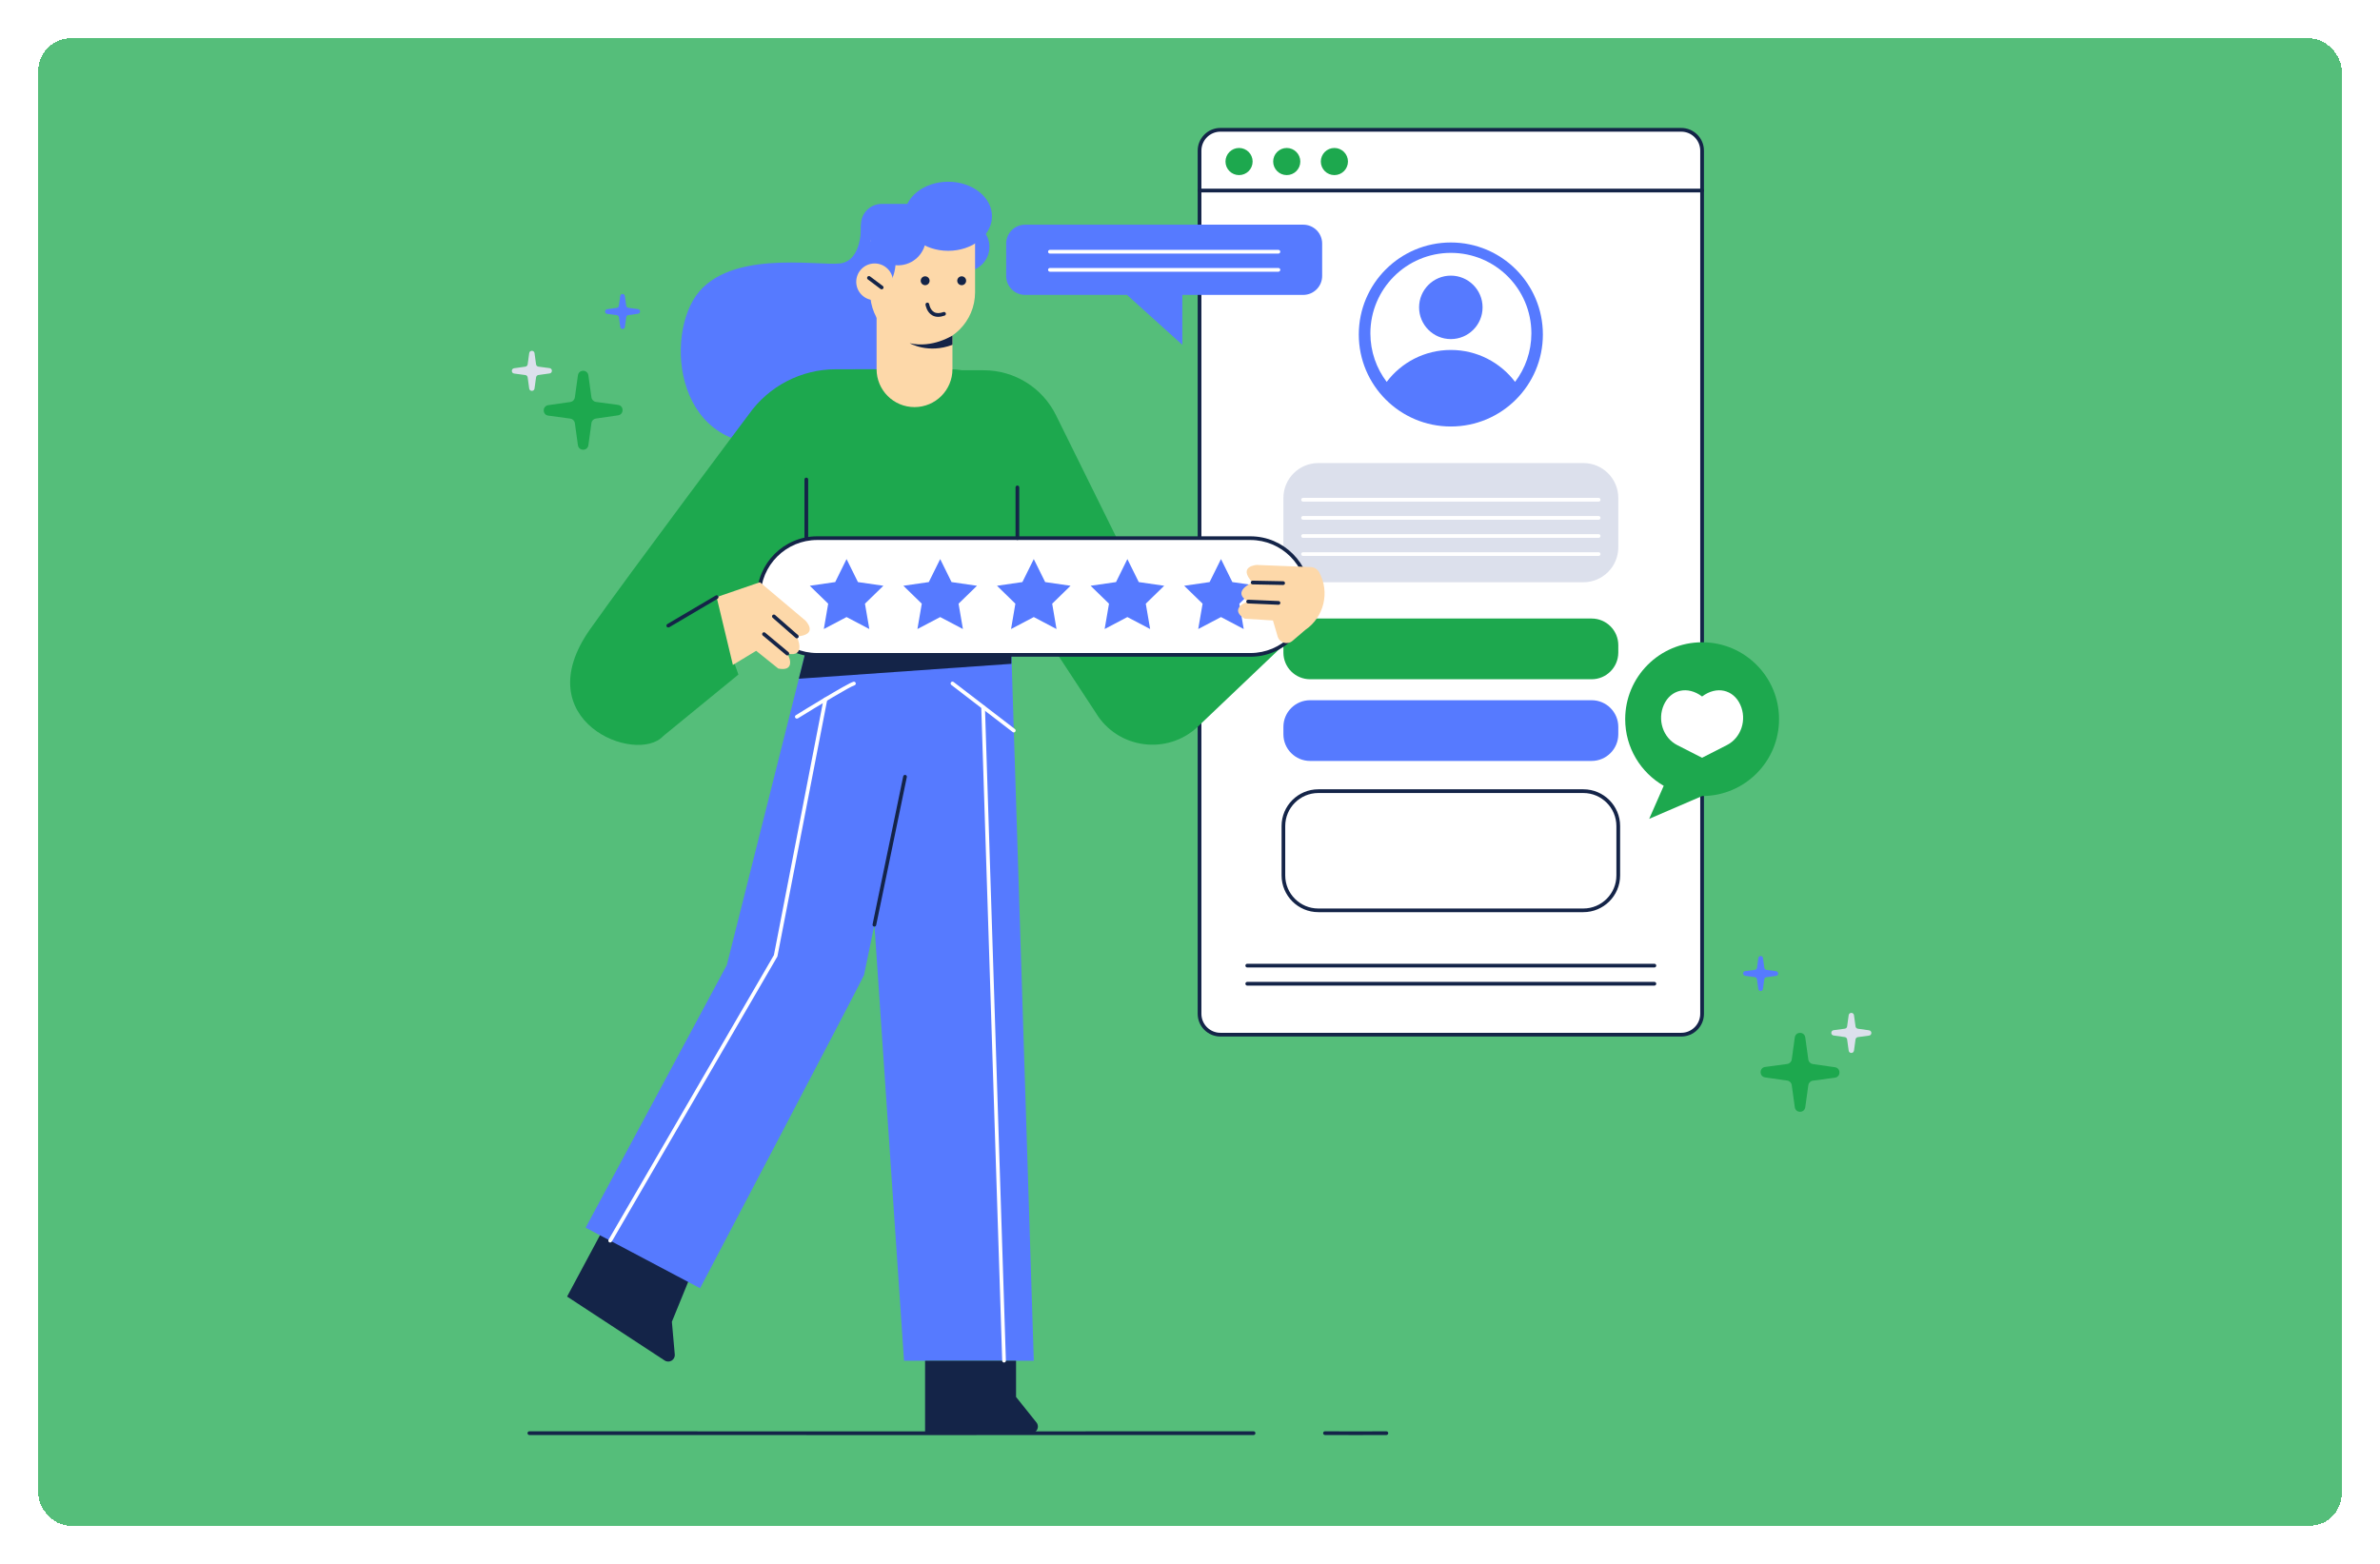 <svg width="744" height="489" viewBox="0 0 744 489" fill="none" xmlns="http://www.w3.org/2000/svg">
<g filter="url(#filter0_d_2920_55085)">
<rect x="12" y="6" width="720" height="465" rx="10" fill="#1DA84E" fill-opacity="0.75" shape-rendering="crispEdges"/>
<path d="M525.258 317.42H381.764C377.857 317.42 374.707 314.258 374.707 310.365V41.687C374.707 37.781 377.87 34.632 381.764 34.632H525.246C529.152 34.632 532.303 37.794 532.303 41.687V310.365C532.315 314.258 529.152 317.42 525.258 317.42Z" fill="white"/>
<path d="M525.572 318.052H381.507C377.588 318.052 374.4 314.866 374.4 310.948V41.104C374.4 37.186 377.588 34 381.507 34H525.559C529.478 34 532.666 37.186 532.666 41.104V310.948C532.678 314.866 529.491 318.052 525.572 318.052ZM381.507 35.166C378.233 35.166 375.566 37.831 375.566 41.104V310.948C375.566 314.221 378.233 316.887 381.507 316.887H525.559C528.833 316.887 531.5 314.221 531.5 310.948V41.104C531.5 37.831 528.833 35.166 525.559 35.166H381.507V35.166Z" fill="#142448"/>
<path d="M532.095 54.148H374.983C374.661 54.148 374.4 53.887 374.4 53.565C374.4 53.243 374.661 52.982 374.983 52.982H532.083C532.405 52.982 532.666 53.243 532.666 53.565C532.678 53.887 532.418 54.148 532.095 54.148Z" fill="#142448"/>
<path d="M387.335 48.742C389.678 48.742 391.577 46.843 391.577 44.501C391.577 42.16 389.678 40.261 387.335 40.261C384.993 40.261 383.094 42.16 383.094 44.501C383.094 46.843 384.993 48.742 387.335 48.742Z" fill="#1DA84E"/>
<path d="M402.242 48.742C404.584 48.742 406.483 46.843 406.483 44.502C406.483 42.16 404.584 40.261 402.242 40.261C399.899 40.261 398 42.16 398 44.502C398 46.843 399.899 48.742 402.242 48.742Z" fill="#1DA84E"/>
<path d="M417.138 48.742C419.481 48.742 421.38 46.843 421.38 44.501C421.38 42.16 419.481 40.261 417.138 40.261C414.795 40.261 412.896 42.16 412.896 44.501C412.896 46.843 414.795 48.742 417.138 48.742Z" fill="#1DA84E"/>
<path d="M497.552 206.353H409.534C404.932 206.353 401.199 202.621 401.199 198.021V195.702C401.199 191.102 404.932 187.37 409.534 187.37H497.552C502.154 187.37 505.887 191.102 505.887 195.702V198.021C505.874 202.633 502.141 206.353 497.552 206.353Z" fill="#1DA84E"/>
<path d="M497.552 231.894H409.534C404.932 231.894 401.199 228.162 401.199 223.563V221.244C401.199 216.644 404.932 212.912 409.534 212.912H497.552C502.154 212.912 505.887 216.644 505.887 221.244V223.563C505.874 228.162 502.141 231.894 497.552 231.894Z" fill="#567AFF"/>
<path d="M494.973 176.026H412.113C406.086 176.026 401.199 171.141 401.199 165.116V149.679C401.199 143.654 406.086 138.769 412.113 138.769H494.973C501 138.769 505.887 143.654 505.887 149.679V165.128C505.874 171.141 500.988 176.026 494.973 176.026Z" fill="#DCE0EC"/>
<path d="M494.973 279.17H412.113C405.776 279.17 400.629 274.012 400.629 267.689V252.24C400.629 245.904 405.788 240.759 412.113 240.759H494.973C501.31 240.759 506.457 245.917 506.457 252.24V267.689C506.457 274.024 501.298 279.17 494.973 279.17ZM412.101 241.924C406.408 241.924 401.77 246.561 401.77 252.252V267.701C401.77 273.392 406.408 278.029 412.101 278.029H494.961C500.653 278.029 505.292 273.392 505.292 267.701V252.252C505.292 246.561 500.653 241.924 494.961 241.924H412.101V241.924Z" fill="#142448"/>
<path d="M558.707 331.827L551.799 330.835C549.901 330.562 549.901 327.81 551.811 327.562L558.694 326.632C559.426 326.533 560.009 325.95 560.108 325.219L561.063 318.337C561.323 316.428 564.077 316.428 564.337 318.337L565.292 325.243C565.391 325.975 565.962 326.545 566.694 326.657L573.602 327.649C575.499 327.922 575.499 330.674 573.589 330.922L566.706 331.852C565.974 331.951 565.391 332.534 565.292 333.265L564.337 340.147C564.077 342.056 561.323 342.056 561.063 340.147L560.108 333.241C560.021 332.509 559.438 331.926 558.707 331.827Z" fill="#1DA84E"/>
<path d="M576.702 318.226L573.192 317.73C572.225 317.594 572.237 316.193 573.204 316.069L576.702 315.597C577.074 315.548 577.372 315.25 577.421 314.878L577.905 311.382C578.041 310.415 579.43 310.415 579.567 311.382L580.05 314.891C580.1 315.263 580.398 315.548 580.77 315.61L584.28 316.106C585.247 316.242 585.235 317.643 584.267 317.767L580.77 318.238C580.398 318.288 580.1 318.586 580.05 318.957L579.567 322.454C579.43 323.421 578.041 323.421 577.905 322.454L577.421 318.945C577.359 318.573 577.074 318.276 576.702 318.226Z" fill="#DCE0EC"/>
<path d="M548.612 299.492L545.549 299.058C544.705 298.934 544.705 297.719 545.549 297.607L548.612 297.198C548.934 297.148 549.195 296.9 549.244 296.566L549.666 293.516C549.778 292.672 551.006 292.672 551.117 293.516L551.539 296.578C551.588 296.9 551.836 297.161 552.159 297.21L555.222 297.644C556.066 297.768 556.066 298.983 555.222 299.095L552.159 299.504C551.836 299.554 551.576 299.802 551.526 300.136L551.105 303.186C550.993 304.03 549.765 304.03 549.654 303.186L549.232 300.124C549.182 299.802 548.934 299.541 548.612 299.492Z" fill="#567AFF"/>
<path d="M186.289 124.845L193.197 123.853C195.095 123.58 195.095 120.828 193.185 120.58L186.302 119.65C185.57 119.551 184.987 118.968 184.888 118.236L183.933 111.355C183.673 109.446 180.919 109.446 180.659 111.355L179.704 118.261C179.605 118.993 179.034 119.563 178.302 119.675L171.394 120.666C169.497 120.939 169.497 123.692 171.407 123.94L178.29 124.87C179.022 124.969 179.605 125.552 179.704 126.283L180.659 133.164C180.919 135.074 183.673 135.074 183.933 133.164L184.888 126.258C184.975 125.527 185.558 124.956 186.289 124.845Z" fill="#1DA84E"/>
<path d="M168.297 111.243L171.807 110.747C172.774 110.611 172.762 109.21 171.795 109.086L168.297 108.615C167.925 108.565 167.627 108.268 167.578 107.896L167.094 104.399C166.958 103.432 165.569 103.432 165.432 104.399L164.949 107.908C164.899 108.28 164.601 108.565 164.229 108.627L160.719 109.123C159.752 109.26 159.764 110.661 160.732 110.785L164.229 111.256C164.601 111.305 164.899 111.603 164.949 111.975L165.432 115.471C165.569 116.438 166.958 116.438 167.094 115.471L167.578 111.962C167.64 111.59 167.925 111.305 168.297 111.243Z" fill="#DCE0EC"/>
<path d="M196.389 92.521L199.453 92.087C200.296 91.963 200.296 90.748 199.453 90.637L196.389 90.228C196.067 90.178 195.807 89.93 195.757 89.595L195.335 86.545C195.224 85.702 193.996 85.702 193.884 86.545L193.462 89.608C193.413 89.93 193.165 90.19 192.842 90.24L189.779 90.674C188.936 90.798 188.936 92.013 189.779 92.124L192.842 92.534C193.165 92.583 193.425 92.831 193.475 93.166L193.897 96.216C194.008 97.059 195.236 97.059 195.348 96.216L195.769 93.141C195.819 92.819 196.067 92.558 196.389 92.521Z" fill="#567AFF"/>
<path d="M517.169 296.466H389.897C389.575 296.466 389.314 296.206 389.314 295.884C389.314 295.561 389.575 295.301 389.897 295.301H517.169C517.492 295.301 517.752 295.561 517.752 295.884C517.752 296.206 517.492 296.466 517.169 296.466Z" fill="#142448"/>
<path d="M517.169 302.132H389.897C389.575 302.132 389.314 301.872 389.314 301.549C389.314 301.227 389.575 300.967 389.897 300.967H517.169C517.492 300.967 517.752 301.227 517.752 301.549C517.752 301.872 517.492 302.132 517.169 302.132Z" fill="#142448"/>
<path d="M499.746 150.82H407.337C407.014 150.82 406.754 150.559 406.754 150.237C406.754 149.915 407.014 149.654 407.337 149.654H499.746C500.069 149.654 500.329 149.915 500.329 150.237C500.329 150.559 500.056 150.82 499.746 150.82Z" fill="white"/>
<path d="M499.746 156.486H407.337C407.014 156.486 406.754 156.226 406.754 155.903C406.754 155.581 407.014 155.32 407.337 155.32H499.746C500.069 155.32 500.329 155.581 500.329 155.903C500.317 156.226 500.056 156.486 499.746 156.486Z" fill="white"/>
<path d="M499.746 162.152H407.337C407.014 162.152 406.754 161.892 406.754 161.569C406.754 161.247 407.014 160.986 407.337 160.986H499.746C500.069 160.986 500.329 161.247 500.329 161.569C500.317 161.892 500.056 162.152 499.746 162.152Z" fill="white"/>
<path d="M499.746 167.806H407.337C407.014 167.806 406.754 167.545 406.754 167.223C406.754 166.901 407.014 166.64 407.337 166.64H499.746C500.069 166.64 500.329 166.901 500.329 167.223C500.317 167.545 500.056 167.806 499.746 167.806Z" fill="white"/>
<path d="M188.849 377.764L177.277 399.35L207.762 419.324C209.188 420.279 211.086 419.151 210.937 417.44L210.032 407.223L216.803 390.634L188.849 377.764Z" fill="#142448"/>
<path d="M266.947 188.846L282.599 419.399H323.167L315.862 188.846H266.947Z" fill="#567AFF"/>
<path d="M253.145 192.603L227.212 295.697L183.072 377.813L218.853 396.746C218.853 396.746 267.16 304.885 270.099 298.847L292.857 188.859L253.145 192.603Z" fill="#567AFF"/>
<path d="M289.182 419.399V442.051H322.395C324.119 442.051 325.074 440.055 324.007 438.716L317.62 430.731V419.399H289.182V419.399Z" fill="#142448"/>
<path d="M316.168 198.74V201.53L249.717 206.192L252.061 196.868L316.168 198.74Z" fill="#142448"/>
<path d="M269.141 64.24C269.141 64.24 269.774 75.548 262.543 76.366C255.313 77.184 226.142 71.58 216.679 87.847C207.217 104.114 213.703 141.682 252.063 131.019C290.423 120.356 297.48 94.431 292.482 81.759C287.484 69.088 269.141 64.24 269.141 64.24Z" fill="#567AFF"/>
<path d="M297.742 109.755H307.528C317.102 109.755 325.846 115.186 330.087 123.766L363.933 192.256H404.836L374.512 221.12C364.938 230.22 349.398 228.15 342.564 216.855L306.771 162.239L297.742 109.755Z" fill="#1DA84E"/>
<path d="M207.339 224.108L230.829 204.89L228.783 199.063L250.561 167.607L266.957 109.446H261.277C250.474 109.446 240.354 114.69 234.116 123.493C234.116 123.493 196.971 173.026 184.519 190.644C164.18 219.421 198.943 233.208 207.339 224.108Z" fill="#1DA84E"/>
<path d="M269.228 109.421H268.149C256.701 109.421 247.35 117.753 247.065 128.192L237.949 188.834H318.043L315.86 126.68C315.86 117.145 307.39 109.421 296.947 109.421H269.228V109.421Z" fill="#1DA84E"/>
<path d="M274.025 87.847V109.421C274.025 115.968 279.334 121.274 285.882 121.274C292.43 121.274 297.739 115.968 297.739 109.421V94.481L274.025 87.847Z" fill="#FDD8A9"/>
<path d="M269.139 78.895V64.24C269.139 60.657 272.041 57.743 275.637 57.743H293.596V65.703L269.139 78.895Z" fill="#567AFF"/>
<path d="M301.57 78.896C305.838 78.896 309.297 75.437 309.297 71.171C309.297 66.905 305.838 63.447 301.57 63.447C297.303 63.447 293.844 66.905 293.844 71.171C293.844 75.437 297.303 78.896 301.57 78.896Z" fill="#567AFF"/>
<path d="M288.404 101.808C279.35 101.808 272.008 94.468 272.008 85.417V69.1H304.812V85.405C304.799 94.468 297.457 101.808 288.404 101.808Z" fill="#FDD8A9"/>
<path d="M275.355 84.127C277.917 84.127 279.994 80.28 279.994 75.535C279.994 70.79 277.917 66.943 275.355 66.943C272.793 66.943 270.717 70.79 270.717 75.535C270.717 80.28 272.793 84.127 275.355 84.127Z" fill="#567AFF"/>
<path d="M280.725 76.949C285.547 76.949 289.457 73.041 289.457 68.22C289.457 63.4 285.547 59.492 280.725 59.492C275.903 59.492 271.994 63.4 271.994 68.22C271.994 73.041 275.903 76.949 280.725 76.949Z" fill="#567AFF"/>
<path d="M296.411 72.411C303.973 72.411 310.103 67.576 310.103 61.612C310.103 55.648 303.973 50.812 296.411 50.812C288.849 50.812 282.719 55.648 282.719 61.612C282.719 67.576 288.849 72.411 296.411 72.411Z" fill="#567AFF"/>
<path d="M273.419 87.847C276.597 87.847 279.173 85.277 279.173 82.107C279.173 78.936 276.597 76.366 273.419 76.366C270.241 76.366 267.664 78.936 267.664 82.107C267.664 85.277 270.241 87.847 273.419 87.847Z" fill="#FDD8A9"/>
<path d="M289.207 83.16C289.975 83.16 290.596 82.538 290.596 81.772C290.596 81.005 289.975 80.383 289.207 80.383C288.44 80.383 287.818 81.005 287.818 81.772C287.818 82.538 288.44 83.16 289.207 83.16Z" fill="#142448"/>
<path d="M300.629 83.16C301.396 83.16 302.018 82.539 302.018 81.772C302.018 81.005 301.396 80.383 300.629 80.383C299.862 80.383 299.24 81.005 299.24 81.772C299.24 82.539 299.862 83.16 300.629 83.16Z" fill="#142448"/>
<path d="M275.614 84.45C275.49 84.45 275.366 84.413 275.267 84.338L271.286 81.35C271.025 81.152 270.976 80.792 271.174 80.532C271.373 80.272 271.732 80.222 271.993 80.42L275.974 83.408C276.234 83.607 276.284 83.966 276.086 84.227C275.962 84.376 275.788 84.45 275.614 84.45Z" fill="#142448"/>
<path d="M293.263 93.055C292.556 93.055 291.924 92.881 291.366 92.546C289.667 91.53 289.332 89.36 289.319 89.273C289.27 88.951 289.493 88.666 289.815 88.616C290.138 88.566 290.423 88.79 290.473 89.1C290.473 89.124 290.746 90.823 291.973 91.555C292.718 92.001 293.71 92.001 294.913 91.567C295.21 91.455 295.545 91.617 295.657 91.914C295.769 92.212 295.607 92.546 295.31 92.658C294.566 92.918 293.883 93.055 293.263 93.055Z" fill="#142448"/>
<path d="M297.739 98.882C297.739 98.882 291.513 102.936 284.369 101.3C284.369 101.3 290.149 104.697 297.739 101.796V98.882Z" fill="#142448"/>
<path d="M390.884 198.74H255.451C245.368 198.74 237.195 190.57 237.195 180.49C237.195 170.409 245.368 162.239 255.451 162.239H390.884C400.967 162.239 409.14 170.409 409.14 180.49C409.128 190.57 400.967 198.74 390.884 198.74Z" fill="white"/>
<path d="M390.882 199.311H255.45C245.069 199.311 236.623 190.867 236.623 180.49C236.623 170.112 245.069 161.669 255.45 161.669H390.882C401.263 161.669 409.709 170.112 409.709 180.49C409.709 190.867 401.263 199.311 390.882 199.311ZM255.45 162.822C245.701 162.822 237.776 170.744 237.776 180.49C237.776 190.235 245.701 198.158 255.45 198.158H390.882C400.631 198.158 408.556 190.235 408.556 180.49C408.556 170.744 400.631 162.822 390.882 162.822H255.45Z" fill="#142448"/>
<path d="M224.02 180.676L237.55 176.026L251.825 188.053C251.825 188.053 256.129 192.442 249.085 192.988C249.085 192.988 252.272 199.646 246.108 198.344C247.249 200.154 248.13 203.96 243.293 203.006L236.385 197.463L229.104 201.877L224.02 180.676Z" fill="#FDD8A9"/>
<path d="M246.121 198.914C245.985 198.914 245.861 198.864 245.749 198.777L238.457 192.69C238.209 192.479 238.184 192.119 238.382 191.871C238.593 191.623 238.953 191.599 239.201 191.797L246.493 197.885C246.741 198.096 246.766 198.455 246.568 198.703C246.444 198.852 246.283 198.914 246.121 198.914Z" fill="#142448"/>
<path d="M249.097 193.57C248.96 193.57 248.824 193.521 248.712 193.422L241.531 187.135C241.296 186.925 241.271 186.553 241.482 186.317C241.693 186.082 242.065 186.057 242.3 186.268L249.481 192.554C249.717 192.764 249.742 193.136 249.531 193.372C249.419 193.496 249.258 193.57 249.097 193.57Z" fill="#142448"/>
<path d="M264.638 168.785L268.197 175.976L276.147 177.129L270.392 182.734L271.756 190.656L264.638 186.912L257.531 190.656L258.895 182.734L253.141 177.129L261.09 175.976L264.638 168.785Z" fill="#567AFF"/>
<path d="M293.91 168.785L297.457 175.976L305.407 177.129L299.652 182.733L301.016 190.656L293.91 186.912L286.791 190.656L288.155 182.733L282.4 177.129L290.35 175.976L293.91 168.785Z" fill="#567AFF"/>
<path d="M323.165 168.785L326.724 175.976L334.662 177.129L328.92 182.734L330.271 190.656L323.165 186.912L316.058 190.656L317.41 182.734L311.668 177.129L319.605 175.976L323.165 168.785Z" fill="#567AFF"/>
<path d="M352.423 168.785L355.982 175.976L363.932 177.13L358.177 182.734L359.542 190.656L352.423 186.912L345.316 190.656L346.68 182.734L340.926 177.13L348.876 175.976L352.423 168.785Z" fill="#567AFF"/>
<path d="M381.689 168.785L385.236 175.976L393.186 177.129L387.431 182.734L388.795 190.656L381.689 186.912L374.57 190.656L375.934 182.734L370.18 177.129L378.13 175.976L381.689 168.785Z" fill="#567AFF"/>
<path d="M252.061 162.822C251.739 162.822 251.479 162.561 251.479 162.239V143.901C251.479 143.579 251.739 143.319 252.061 143.319C252.384 143.319 252.644 143.579 252.644 143.901V162.239C252.644 162.561 252.384 162.822 252.061 162.822Z" fill="#142448"/>
<path d="M208.905 190.173C208.706 190.173 208.508 190.074 208.409 189.888C208.247 189.615 208.334 189.256 208.619 189.094L223.738 180.18C224.011 180.019 224.37 180.105 224.531 180.391C224.693 180.663 224.606 181.023 224.321 181.184L209.202 190.099C209.103 190.148 209.004 190.173 208.905 190.173Z" fill="#142448"/>
<path d="M412.376 172.901C411.855 171.947 410.863 171.327 409.771 171.29L392.867 170.62C392.867 170.62 386.728 170.967 391.565 176.113C391.565 176.113 384.731 178.878 390.151 182.076C388.092 182.647 384.88 184.866 389.084 187.42L397.927 187.978L399.403 192.987C399.986 194.983 402.442 195.715 404.029 194.363L407.998 190.966C413.901 186.961 415.787 179.15 412.376 172.901Z" fill="#FDD8A9"/>
<path d="M399.661 183.069C399.649 183.069 399.649 183.069 399.636 183.069L390.148 182.659C389.826 182.647 389.578 182.374 389.59 182.052C389.603 181.73 389.876 181.482 390.198 181.494L399.686 181.903C400.008 181.916 400.256 182.188 400.244 182.511C400.219 182.821 399.971 183.069 399.661 183.069Z" fill="#142448"/>
<path d="M401.114 176.882L391.565 176.696C391.242 176.683 390.994 176.423 390.994 176.1C391.007 175.778 391.267 175.53 391.589 175.53L401.127 175.716C401.449 175.729 401.697 175.989 401.697 176.311C401.697 176.634 401.437 176.882 401.114 176.882Z" fill="#142448"/>
<path d="M273.343 283.683C273.306 283.683 273.269 283.683 273.219 283.671C272.909 283.609 272.698 283.299 272.773 282.989L282.347 236.717C282.409 236.407 282.719 236.197 283.029 236.271C283.34 236.333 283.55 236.643 283.476 236.953L273.901 283.225C273.852 283.485 273.616 283.683 273.343 283.683Z" fill="#142448"/>
<path d="M318.044 162.821C317.721 162.821 317.461 162.561 317.461 162.239V146.381C317.461 146.058 317.721 145.798 318.044 145.798C318.366 145.798 318.627 146.058 318.627 146.381V162.239C318.627 162.561 318.366 162.821 318.044 162.821Z" fill="#142448"/>
<path d="M249.096 218.665C248.897 218.665 248.711 218.566 248.6 218.392C248.426 218.119 248.513 217.76 248.786 217.599C250.435 216.57 265.008 207.568 266.806 207.134C267.116 207.06 267.426 207.246 267.513 207.556C267.587 207.866 267.401 208.176 267.091 208.263C265.864 208.56 255.842 214.611 249.406 218.591C249.306 218.64 249.195 218.665 249.096 218.665Z" fill="white"/>
<path d="M190.734 382.451C190.635 382.451 190.535 382.426 190.449 382.376C190.176 382.215 190.077 381.856 190.238 381.583L241.93 292.586L257.458 212.54C257.52 212.23 257.818 212.02 258.14 212.082C258.45 212.144 258.661 212.441 258.599 212.763L243.047 292.896C243.034 292.958 243.009 293.02 242.985 293.082L191.242 382.166C191.131 382.352 190.932 382.451 190.734 382.451Z" fill="white"/>
<path d="M316.913 222.98C316.789 222.98 316.665 222.943 316.566 222.856L297.392 208.139C297.132 207.94 297.094 207.581 297.28 207.32C297.479 207.06 297.838 207.023 298.099 207.209L317.273 221.926C317.533 222.124 317.57 222.484 317.384 222.744C317.26 222.905 317.087 222.98 316.913 222.98Z" fill="white"/>
<path d="M313.876 419.969C313.566 419.969 313.305 419.721 313.293 419.411L306.745 215.057C306.732 214.735 306.98 214.474 307.303 214.462C307.625 214.45 307.886 214.698 307.898 215.02L314.446 419.374C314.459 419.696 314.211 419.957 313.888 419.969C313.888 419.969 313.888 419.969 313.876 419.969Z" fill="white"/>
<path d="M423.785 442.658C420.598 442.658 417.423 442.646 414.198 442.633C413.876 442.633 413.615 442.373 413.615 442.05C413.615 441.728 413.876 441.468 414.198 441.468C420.635 441.505 426.91 441.505 433.384 441.468C433.707 441.468 433.967 441.728 433.967 442.05C433.967 442.373 433.707 442.633 433.384 442.633C430.16 442.646 426.972 442.658 423.785 442.658Z" fill="#142448"/>
<path d="M278.679 442.658C240.864 442.658 203.037 442.646 165.483 442.633C165.161 442.633 164.9 442.373 164.9 442.051C164.9 441.728 165.161 441.468 165.483 441.468C240.604 441.505 316.766 441.505 391.874 441.468C392.197 441.468 392.457 441.728 392.457 442.051C392.457 442.373 392.197 442.633 391.874 442.633C354.32 442.646 316.506 442.658 278.679 442.658Z" fill="#142448"/>
<path d="M532.091 194.798C518.808 194.798 508.043 205.56 508.043 218.839C508.043 227.741 512.88 235.515 520.086 239.668L515.546 249.996L532.091 242.867C545.374 242.867 556.139 232.105 556.139 218.826C556.139 205.56 545.374 194.798 532.091 194.798Z" fill="#1DA84E"/>
<path d="M544.013 214.3C541.867 209.601 536.646 208.312 532.082 211.746C527.518 208.312 522.297 209.601 520.151 214.3C518.005 219.012 519.866 224.678 524.318 226.947L532.07 230.902L539.821 226.947C544.298 224.678 546.171 219.012 544.013 214.3Z" fill="white"/>
<path d="M453.539 127.337C469.43 127.337 482.312 114.459 482.312 98.572C482.312 82.686 469.43 69.808 453.539 69.808C437.648 69.808 424.766 82.686 424.766 98.572C424.766 114.459 437.648 127.337 453.539 127.337Z" fill="#567AFF"/>
<path d="M453.54 103.408C461.738 103.408 469.018 107.326 473.62 113.389C476.82 109.173 478.717 103.916 478.717 98.213C478.717 84.314 467.443 73.056 453.553 73.056C439.662 73.056 428.389 84.326 428.389 98.213C428.389 103.916 430.286 109.173 433.486 113.389C438.062 107.326 445.343 103.408 453.54 103.408Z" fill="white"/>
<path d="M453.537 100.01C459.017 100.01 463.459 95.569 463.459 90.091C463.459 84.613 459.017 80.172 453.537 80.172C448.057 80.172 443.615 84.613 443.615 90.091C443.615 95.569 448.057 100.01 453.537 100.01Z" fill="#567AFF"/>
<path d="M407.397 64.24H320.458C317.183 64.24 314.529 66.893 314.529 70.167V80.272C314.529 83.545 317.183 86.198 320.458 86.198H352.307L369.608 101.808V86.198H407.385C410.659 86.198 413.313 83.545 413.313 80.272V70.167C413.326 66.893 410.672 64.24 407.397 64.24Z" fill="#567AFF"/>
<path d="M399.636 73.279H328.212C327.889 73.279 327.629 73.019 327.629 72.696C327.629 72.374 327.889 72.113 328.212 72.113H399.636C399.959 72.113 400.219 72.374 400.219 72.696C400.219 73.019 399.959 73.279 399.636 73.279Z" fill="white"/>
<path d="M399.636 78.945H328.212C327.889 78.945 327.629 78.684 327.629 78.362C327.629 78.04 327.889 77.779 328.212 77.779H399.636C399.959 77.779 400.219 78.04 400.219 78.362C400.219 78.684 399.959 78.945 399.636 78.945Z" fill="white"/>
</g>
<defs>
<filter id="filter0_d_2920_55085" x="0" y="0" width="744" height="489" filterUnits="userSpaceOnUse" color-interpolation-filters="sRGB">
<feFlood flood-opacity="0" result="BackgroundImageFix"/>
<feColorMatrix in="SourceAlpha" type="matrix" values="0 0 0 0 0 0 0 0 0 0 0 0 0 0 0 0 0 0 127 0" result="hardAlpha"/>
<feOffset dy="6"/>
<feGaussianBlur stdDeviation="6"/>
<feComposite in2="hardAlpha" operator="out"/>
<feColorMatrix type="matrix" values="0 0 0 0 0 0 0 0 0 0 0 0 0 0 0 0 0 0 0.21 0"/>
<feBlend mode="normal" in2="BackgroundImageFix" result="effect1_dropShadow_2920_55085"/>
<feBlend mode="normal" in="SourceGraphic" in2="effect1_dropShadow_2920_55085" result="shape"/>
</filter>
</defs>
</svg>
